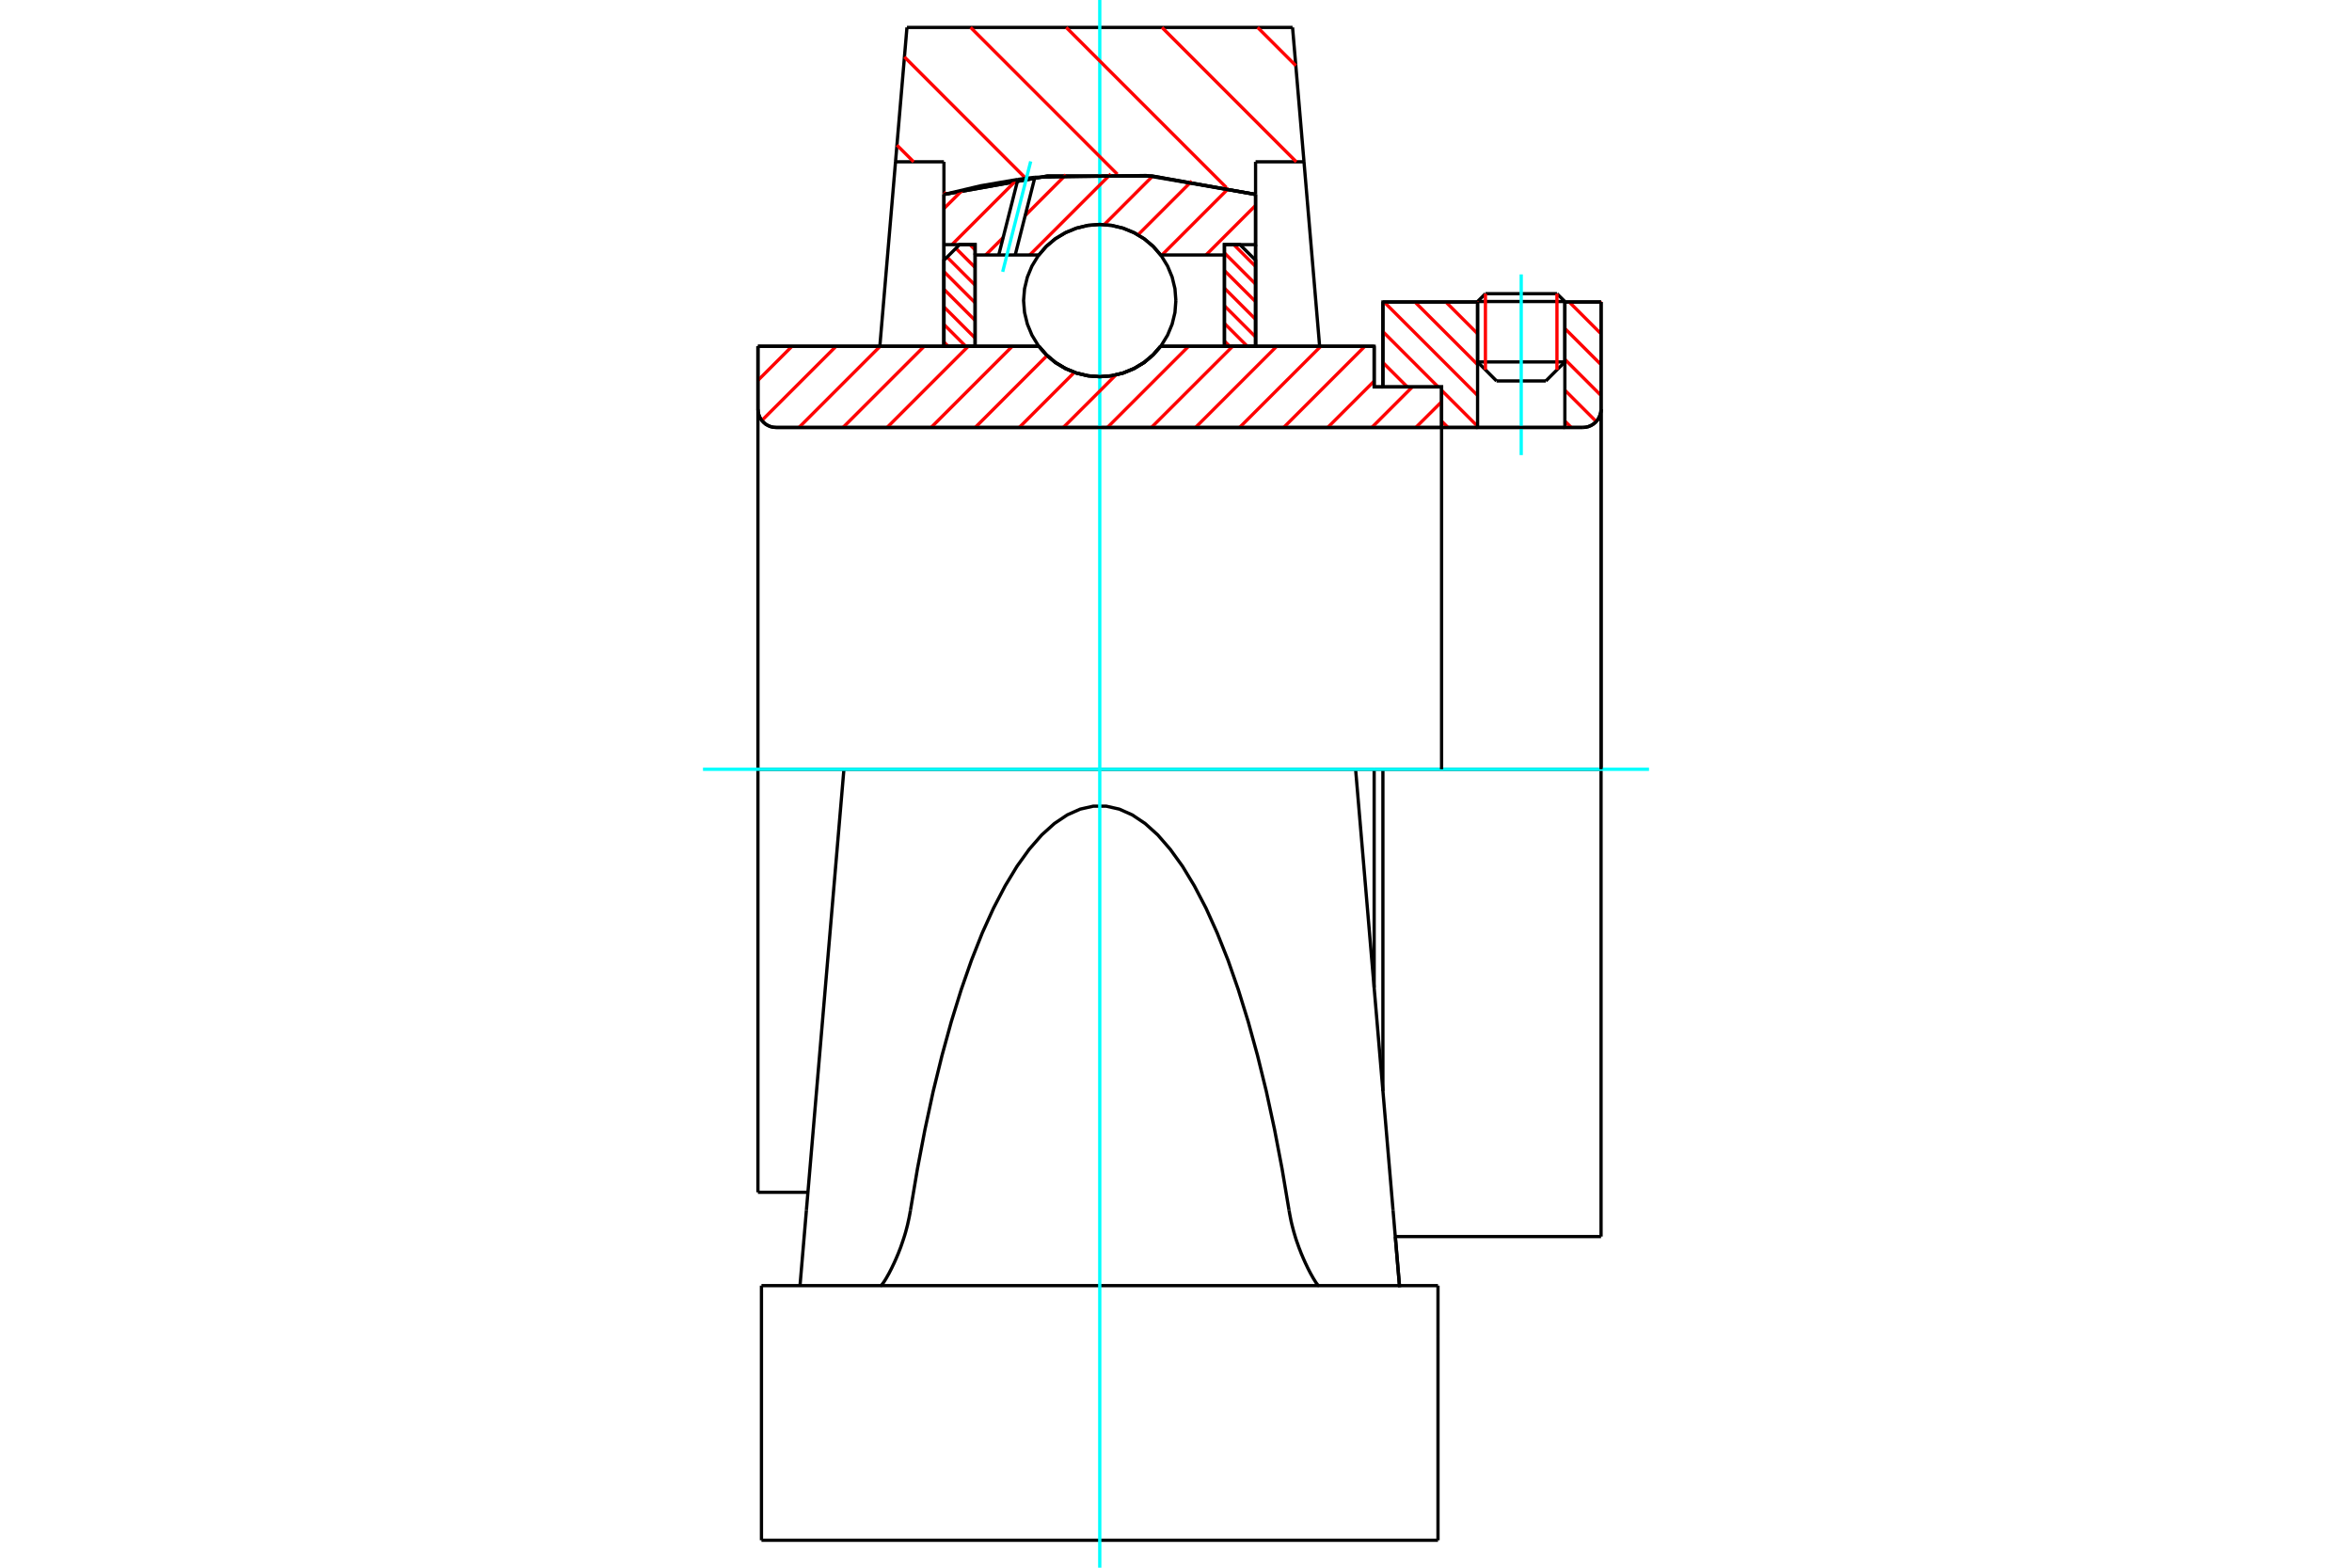 <?xml version="1.0" standalone="no"?>
<!DOCTYPE svg PUBLIC "-//W3C//DTD SVG 1.1//EN"
	"http://www.w3.org/Graphics/SVG/1.1/DTD/svg11.dtd">
<svg xmlns="http://www.w3.org/2000/svg" height="100%" width="100%" viewBox="0 0 36000 24000">
	<rect x="-1800" y="-1200" width="39600" height="26400" style="fill:#FFF"/>
	<g style="fill:none; fill-rule:evenodd" transform="matrix(1 0 0 1 0 0)">
		<g style="fill:none; stroke:#000; stroke-width:50; shape-rendering:geometricPrecision">
			<line x1="21167" y1="11777" x2="21033" y2="11777"/>
			<line x1="21033" y1="5923" x2="21167" y2="5923"/>
			<line x1="21033" y1="15116" x2="21033" y2="11777"/>
			<line x1="21033" y1="5301" x2="21033" y2="5923"/>
			<line x1="12917" y1="11777" x2="11601" y2="11777"/>
			<line x1="21033" y1="11777" x2="20749" y2="11777"/>
			<line x1="11601" y1="18253" x2="11601" y2="11777"/>
			<line x1="11601" y1="5301" x2="15901" y2="5301"/>
			<line x1="17765" y1="5301" x2="21033" y2="5301"/>
			<polyline points="15901,5301 16019,5436 16157,5552 16312,5644 16478,5712 16653,5753 16833,5767 17012,5753 17187,5712 17354,5644 17508,5552 17646,5436 17765,5301"/>
			<polyline points="11601,6264 11604,6308 11614,6350 11631,6391 11654,6429 11683,6462 11716,6491 11754,6514 11794,6531 11837,6541 11881,6544"/>
			<line x1="11601" y1="6264" x2="11601" y2="11777"/>
			<line x1="11601" y1="6264" x2="11601" y2="5301"/>
			<line x1="23952" y1="5541" x2="23952" y2="4623"/>
			<line x1="23661" y1="5832" x2="23952" y2="5541"/>
			<line x1="22616" y1="5541" x2="22906" y2="5832"/>
			<line x1="22616" y1="4623" x2="22616" y2="5541"/>
			<line x1="22616" y1="4623" x2="21167" y2="4623"/>
			<line x1="21167" y1="5923" x2="21167" y2="4623"/>
			<line x1="24225" y1="6544" x2="11881" y2="6544"/>
			<polyline points="24225,6544 24269,6541 24312,6531 24353,6514 24390,6491 24424,6462 24452,6429 24475,6391 24492,6350 24502,6308 24506,6264"/>
			<line x1="24506" y1="4623" x2="24506" y2="6264"/>
			<line x1="24506" y1="4623" x2="23952" y2="4623"/>
			<polyline points="24506,18931 24506,11777 21167,11777"/>
			<line x1="21167" y1="16702" x2="21167" y2="11777"/>
			<line x1="24506" y1="6264" x2="24506" y2="11777"/>
			<line x1="22616" y1="5541" x2="23952" y2="5541"/>
			<line x1="23952" y1="4616" x2="22616" y2="4616"/>
			<line x1="22736" y1="4496" x2="23831" y2="4496"/>
			<line x1="23661" y1="5832" x2="22906" y2="5832"/>
			<line x1="11601" y1="18253" x2="12367" y2="18253"/>
			<line x1="21357" y1="18931" x2="24506" y2="18931"/>
			<line x1="22616" y1="4616" x2="22616" y2="4623"/>
			<line x1="23952" y1="4623" x2="23952" y2="4616"/>
			<line x1="22736" y1="4496" x2="22616" y2="4616"/>
			<line x1="23952" y1="4616" x2="23831" y2="4496"/>
			<line x1="20749" y1="11777" x2="12917" y2="11777"/>
			<line x1="19959" y1="2477" x2="19218" y2="2477"/>
			<line x1="19784" y1="420" x2="19959" y2="2477"/>
			<line x1="13882" y1="420" x2="19784" y2="420"/>
			<line x1="13707" y1="2477" x2="13882" y2="420"/>
			<line x1="14448" y1="2477" x2="13707" y2="2477"/>
			<line x1="14448" y1="2977" x2="14448" y2="2477"/>
			<polyline points="19218,2977 17636,2695 16030,2695 14448,2977"/>
			<line x1="19218" y1="2477" x2="19218" y2="2977"/>
			<line x1="14448" y1="5301" x2="14448" y2="2977"/>
			<line x1="13467" y1="5301" x2="13707" y2="2477"/>
			<line x1="19218" y1="2977" x2="19218" y2="5301"/>
			<line x1="11655" y1="19682" x2="22010" y2="19682"/>
			<polyline points="13479,19682 13483,19681 13487,19678 13493,19673 13500,19665 13508,19655 13517,19643 13527,19629 13538,19612 13550,19593 13563,19572 13576,19549 13590,19524 13605,19498 13620,19469 13636,19438 13652,19406 13668,19372 13685,19337 13701,19301 13718,19263 13734,19225 13751,19185 13767,19143 13784,19100 13800,19054 13816,19007 13832,18959 13848,18909 13863,18858 13877,18805 13891,18751 13903,18696 13915,18641 13926,18584 13936,18527"/>
			<polyline points="19730,18527 19740,18584 19751,18641 19762,18696 19775,18751 19789,18805 19803,18858 19818,18909 19833,18959 19849,19007 19866,19054 19882,19100 19899,19143 19915,19185 19932,19225 19948,19263 19965,19301 19981,19337 19998,19372 20014,19406 20030,19438 20046,19469 20061,19498 20076,19524 20090,19549 20103,19572 20116,19593 20128,19612 20138,19629 20148,19643 20157,19655 20165,19665 20172,19673 20178,19678 20183,19681 20187,19682"/>
			<polyline points="13936,18527 14042,17896 14158,17290 14283,16710 14418,16160 14561,15640 14712,15152 14870,14699 15035,14282 15207,13903 15385,13562 15567,13261 15754,13001 15945,12782 16139,12607 16336,12475 16534,12387 16733,12342 16933,12342 17132,12387 17330,12475 17527,12607 17721,12782 17911,13001 18099,13261 18281,13562 18459,13903 18630,14282 18796,14699 18954,15152 19105,15640 19248,16160 19383,16710 19508,17290 19624,17896 19730,18527"/>
			<line x1="12917" y1="11777" x2="12343" y2="18527"/>
			<line x1="21322" y1="18527" x2="20749" y2="11777"/>
			<line x1="21420" y1="19682" x2="21322" y2="18527"/>
			<line x1="11655" y1="23580" x2="22010" y2="23580"/>
			<line x1="21357" y1="18931" x2="21423" y2="19707"/>
			<line x1="19959" y1="2477" x2="20198" y2="5297"/>
			<line x1="12343" y1="18527" x2="12245" y2="19682"/>
			<line x1="22010" y1="20462" x2="22010" y2="19682"/>
			<line x1="22010" y1="23580" x2="22010" y2="20462"/>
			<polyline points="11655,23580 11655,20462 11655,19682"/>
		</g>
		<g style="fill:none; stroke:#0FF; stroke-width:50; shape-rendering:geometricPrecision">
			<line x1="23284" y1="6967" x2="23284" y2="4201"/>
			<line x1="16833" y1="24000" x2="16833" y2="0"/>
			<line x1="10760" y1="11777" x2="25240" y2="11777"/>
		</g>
		<g style="fill:none; stroke:#F00; stroke-width:50; shape-rendering:geometricPrecision">
			<line x1="19249" y1="420" x2="19834" y2="1005"/>
			<line x1="17785" y1="420" x2="19841" y2="2477"/>
			<line x1="16320" y1="420" x2="18771" y2="2871"/>
			<line x1="14856" y1="420" x2="17102" y2="2667"/>
			<line x1="13843" y1="872" x2="15703" y2="2733"/>
			<line x1="13729" y1="2222" x2="13984" y2="2477"/>
			<line x1="14448" y1="2942" x2="14476" y2="2970"/>
		</g>
		<g style="fill:none; stroke:#000; stroke-width:50; shape-rendering:geometricPrecision">
			<polyline points="19218,2977 17636,2695 16030,2695 14448,2977"/>
		</g>
		<g style="fill:none; stroke:#F00; stroke-width:50; shape-rendering:geometricPrecision">
			<line x1="23831" y1="4496" x2="23831" y2="5662"/>
			<line x1="22736" y1="5662" x2="22736" y2="4496"/>
			<line x1="14448" y1="5237" x2="14512" y2="5301"/>
			<line x1="14448" y1="4967" x2="14782" y2="5301"/>
			<line x1="14448" y1="4698" x2="14925" y2="5175"/>
			<line x1="14448" y1="4428" x2="14925" y2="4905"/>
			<line x1="14448" y1="4158" x2="14925" y2="4635"/>
			<line x1="14496" y1="3936" x2="14925" y2="4365"/>
			<line x1="14631" y1="3801" x2="14925" y2="4095"/>
			<line x1="14845" y1="3745" x2="14925" y2="3826"/>
		</g>
		<g style="fill:none; stroke:#000; stroke-width:50; shape-rendering:geometricPrecision">
			<polyline points="14925,5301 14925,3745 14687,3745 14448,3984 14448,5301 14925,5301"/>
		</g>
		<g style="fill:none; stroke:#F00; stroke-width:50; shape-rendering:geometricPrecision">
			<line x1="18884" y1="3745" x2="19218" y2="4079"/>
			<line x1="18741" y1="3872" x2="19218" y2="4349"/>
			<line x1="18741" y1="4142" x2="19218" y2="4618"/>
			<line x1="18741" y1="4411" x2="19218" y2="4888"/>
			<line x1="18741" y1="4681" x2="19218" y2="5158"/>
			<line x1="18741" y1="4951" x2="19091" y2="5301"/>
			<line x1="18741" y1="5221" x2="18821" y2="5301"/>
		</g>
		<g style="fill:none; stroke:#000; stroke-width:50; shape-rendering:geometricPrecision">
			<polyline points="18741,5301 18741,3745 18979,3745 19218,3984 19218,5301 18741,5301"/>
			<polyline points="17998,4602 17984,4420 17941,4242 17871,4073 17776,3917 17657,3778 17518,3659 17362,3564 17193,3494 17015,3451 16833,3436 16651,3451 16473,3494 16304,3564 16148,3659 16009,3778 15890,3917 15795,4073 15725,4242 15682,4420 15667,4602 15682,4784 15725,4962 15795,5131 15890,5287 16009,5426 16148,5545 16304,5640 16473,5710 16651,5753 16833,5767 17015,5753 17193,5710 17362,5640 17518,5545 17657,5426 17776,5287 17871,5131 17941,4962 17984,4784 17998,4602"/>
		</g>
		<g style="fill:none; stroke:#F00; stroke-width:50; shape-rendering:geometricPrecision">
			<line x1="24490" y1="4623" x2="24506" y2="4639"/>
			<line x1="24018" y1="4623" x2="24506" y2="5111"/>
			<line x1="23952" y1="5029" x2="24506" y2="5583"/>
			<line x1="23952" y1="5501" x2="24506" y2="6055"/>
			<line x1="22602" y1="4623" x2="22616" y2="4637"/>
			<line x1="23952" y1="5973" x2="24432" y2="6453"/>
			<line x1="22130" y1="4623" x2="22616" y2="5109"/>
			<line x1="23952" y1="6446" x2="24050" y2="6544"/>
			<line x1="21657" y1="4623" x2="22616" y2="5582"/>
			<line x1="21185" y1="4623" x2="22616" y2="6054"/>
			<line x1="21167" y1="5077" x2="22012" y2="5923"/>
			<line x1="22065" y1="5975" x2="22616" y2="6526"/>
			<line x1="21167" y1="5550" x2="21540" y2="5923"/>
			<line x1="22065" y1="6447" x2="22162" y2="6544"/>
		</g>
		<g style="fill:none; stroke:#000; stroke-width:50; shape-rendering:geometricPrecision">
			<line x1="24506" y1="11777" x2="24506" y2="4623"/>
			<polyline points="24225,6544 24269,6541 24312,6531 24353,6514 24390,6491 24424,6462 24452,6429 24475,6391 24492,6350 24502,6308 24506,6264"/>
			<polyline points="24225,6544 23952,6544 23952,4623"/>
			<polyline points="23952,6544 22616,6544 22616,4623"/>
			<polyline points="22616,6544 22065,6544 22065,11777"/>
			<polyline points="22065,6544 22065,5923 21167,5923 21167,4623 22616,4623"/>
			<line x1="23952" y1="4623" x2="24506" y2="4623"/>
		</g>
		<g style="fill:none; stroke:#F00; stroke-width:50; shape-rendering:geometricPrecision">
			<line x1="19218" y1="3145" x2="18460" y2="3903"/>
			<line x1="18809" y1="2880" x2="17786" y2="3903"/>
			<line x1="18241" y1="2773" x2="17419" y2="3595"/>
			<line x1="17641" y1="2698" x2="16901" y2="3439"/>
			<line x1="17002" y1="2663" x2="15762" y2="3903"/>
			<line x1="16314" y1="2676" x2="15692" y2="3299"/>
			<line x1="15355" y1="3636" x2="15088" y2="3903"/>
			<line x1="15568" y1="2748" x2="14571" y2="3745"/>
			<line x1="14732" y1="2910" x2="14448" y2="3193"/>
		</g>
		<g style="fill:none; stroke:#000; stroke-width:50; shape-rendering:geometricPrecision">
			<polyline points="14448,5301 14448,3745 14448,2977"/>
			<polyline points="15580,2746 15011,2844 14448,2977"/>
			<polyline points="15840,2714 15710,2729 15580,2746"/>
			<polyline points="19218,2977 17541,2687 15840,2714"/>
			<polyline points="19218,2977 19218,3745 18741,3745 18741,3903 18741,5301"/>
			<polyline points="18741,3903 17765,3903 17646,3767 17508,3652 17354,3560 17187,3492 17012,3450 16833,3436 16653,3450 16478,3492 16312,3560 16157,3652 16019,3767 15901,3903 15539,3903 15287,3903 14925,3903 14925,5301"/>
			<polyline points="14925,3903 14925,3745 14448,3745"/>
			<line x1="19218" y1="3745" x2="19218" y2="5301"/>
		</g>
		<g style="fill:none; stroke:#0FF; stroke-width:50; shape-rendering:geometricPrecision">
			<line x1="15347" y1="4161" x2="15776" y2="2471"/>
		</g>
		<g style="fill:none; stroke:#000; stroke-width:50; shape-rendering:geometricPrecision">
			<line x1="15287" y1="3903" x2="15580" y2="2746"/>
			<line x1="15539" y1="3903" x2="15840" y2="2714"/>
		</g>
		<g style="fill:none; stroke:#F00; stroke-width:50; shape-rendering:geometricPrecision">
			<line x1="22065" y1="6151" x2="21671" y2="6544"/>
			<line x1="21618" y1="5923" x2="20997" y2="6544"/>
			<line x1="21033" y1="5834" x2="20322" y2="6544"/>
			<line x1="20891" y1="5301" x2="19648" y2="6544"/>
			<line x1="20217" y1="5301" x2="18973" y2="6544"/>
			<line x1="19542" y1="5301" x2="18299" y2="6544"/>
			<line x1="18868" y1="5301" x2="17624" y2="6544"/>
			<line x1="18193" y1="5301" x2="16950" y2="6544"/>
			<line x1="17079" y1="5741" x2="16275" y2="6544"/>
			<line x1="16445" y1="5700" x2="15601" y2="6544"/>
			<line x1="16027" y1="5443" x2="14927" y2="6544"/>
			<line x1="15495" y1="5301" x2="14252" y2="6544"/>
			<line x1="14821" y1="5301" x2="13578" y2="6544"/>
			<line x1="14146" y1="5301" x2="12903" y2="6544"/>
			<line x1="13472" y1="5301" x2="12229" y2="6544"/>
			<line x1="12797" y1="5301" x2="11661" y2="6437"/>
			<line x1="12123" y1="5301" x2="11601" y2="5823"/>
		</g>
		<g style="fill:none; stroke:#000; stroke-width:50; shape-rendering:geometricPrecision">
			<polyline points="11601,5301 11601,6264 11604,6308 11614,6350 11631,6391 11654,6429 11683,6462 11716,6491 11754,6514 11794,6531 11837,6541 11881,6544 22065,6544 22065,5923 21033,5923 21033,5301 17765,5301"/>
			<polyline points="15901,5301 16019,5436 16157,5552 16312,5644 16478,5712 16653,5753 16833,5767 17012,5753 17187,5712 17354,5644 17508,5552 17646,5436 17765,5301"/>
			<polyline points="15901,5301 12078,5301 11601,5301"/>
		</g>
	</g>
</svg>
